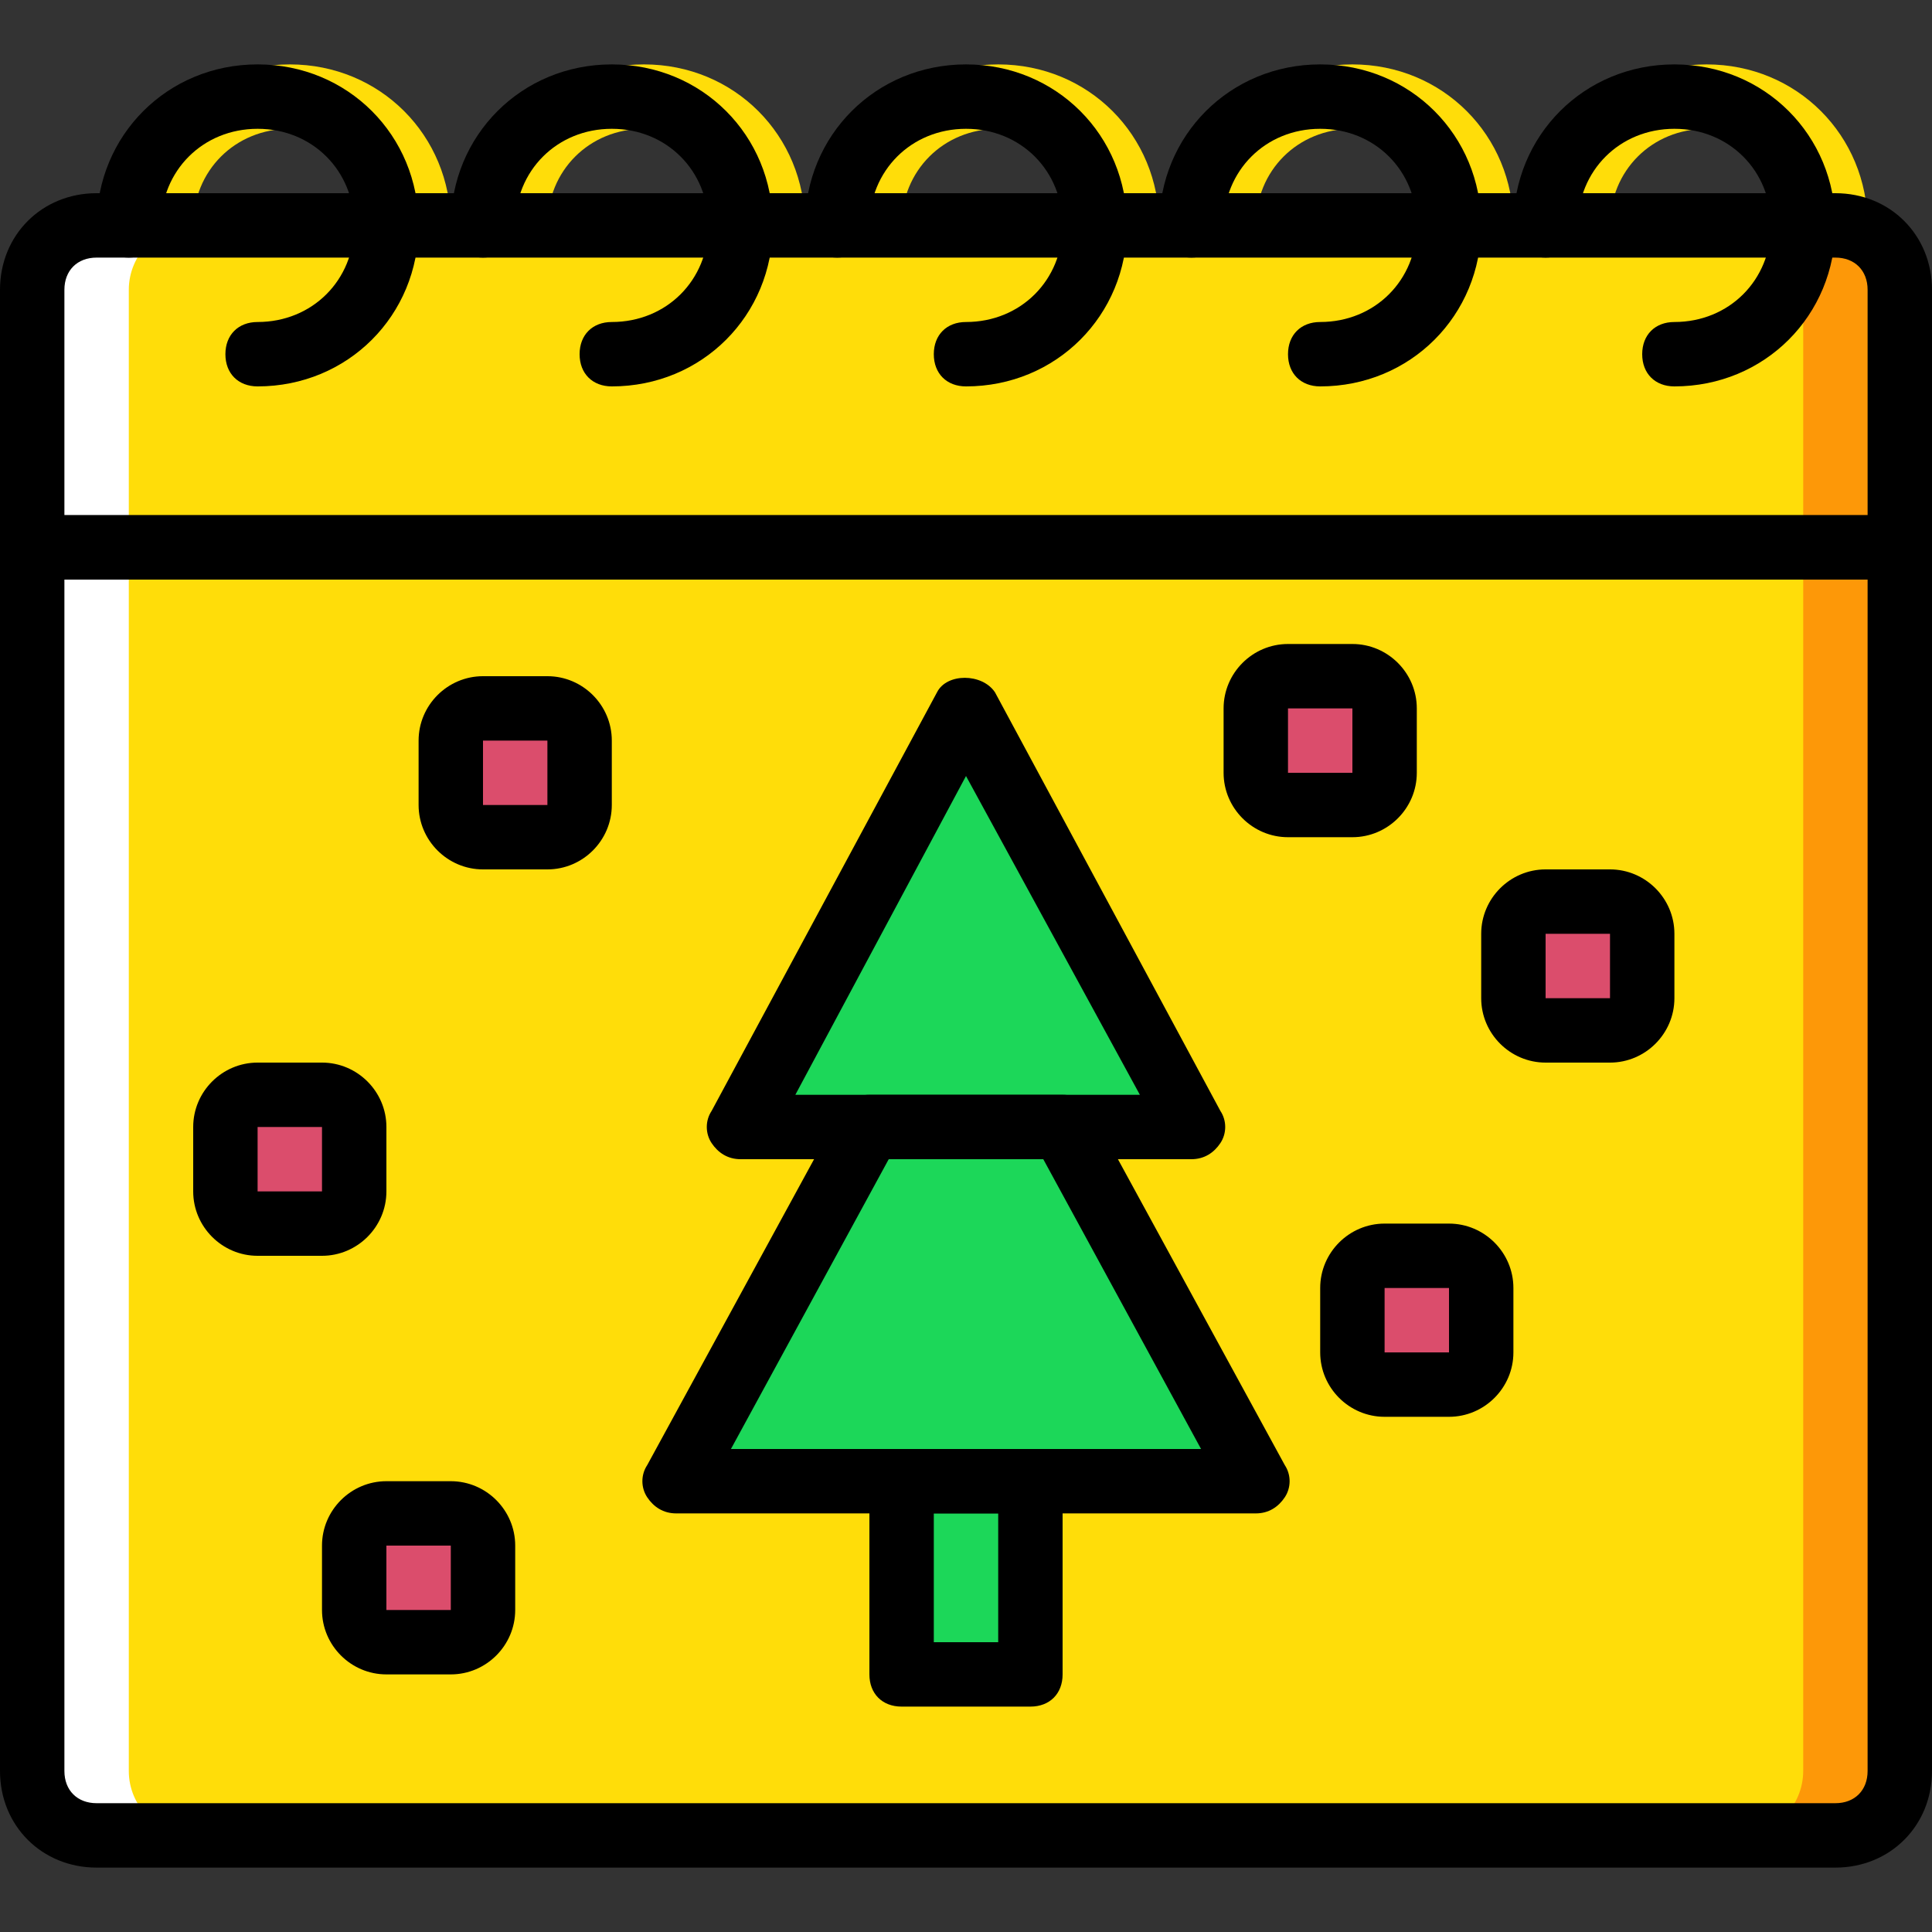 <?xml version="1.0" encoding="iso-8859-1"?>
<!-- Uploaded to: SVG Repo, www.svgrepo.com, Generator: SVG Repo Mixer Tools -->
<svg height="800px" width="800px" version="1.1" id="Layer_1" xmlns="http://www.w3.org/2000/svg" xmlns:xlink="http://www.w3.org/1999/xlink" 
	 viewBox="0 0 512 512" xml:space="preserve">
<rect x="0" y="0" width="512" height="512" fill="#333333" stroke="none"/>
<g transform="translate(1 1)">
	<g>
		<path style="fill:#FFDD09;" d="M451.267,101.4c-5.12,0-8.533-3.413-8.533-8.533s3.413-8.533,8.533-8.533
			c14.507,0,25.6-11.093,25.6-25.6s-11.093-25.6-25.6-25.6s-25.6,11.093-25.6,25.6c0,5.12-3.413,8.533-8.533,8.533
			s-8.533-3.413-8.533-8.533c0-23.893,18.773-42.667,42.667-42.667c23.893,0,42.667,18.773,42.667,42.667
			S475.16,101.4,451.267,101.4z"/>
		<path style="fill:#FFDD09;" d="M357.4,101.4c-5.12,0-8.533-3.413-8.533-8.533s3.413-8.533,8.533-8.533
			c14.507,0,25.6-11.093,25.6-25.6s-11.093-25.6-25.6-25.6s-25.6,11.093-25.6,25.6c0,5.12-3.413,8.533-8.533,8.533
			c-5.12,0-8.533-3.413-8.533-8.533c0-23.893,18.773-42.667,42.667-42.667c23.893,0,42.667,18.773,42.667,42.667
			S381.293,101.4,357.4,101.4z"/>
		<path style="fill:#FFDD09;" d="M263.533,101.4c-5.12,0-8.533-3.413-8.533-8.533s3.413-8.533,8.533-8.533
			c14.507,0,25.6-11.093,25.6-25.6s-11.093-25.6-25.6-25.6c-14.507,0-25.6,11.093-25.6,25.6c0,5.12-3.413,8.533-8.533,8.533
			c-5.12,0-8.533-3.413-8.533-8.533c0-23.893,18.773-42.667,42.667-42.667c23.893,0,42.667,18.773,42.667,42.667
			S287.427,101.4,263.533,101.4z"/>
		<path style="fill:#FFDD09;" d="M169.667,101.4c-5.12,0-8.533-3.413-8.533-8.533s3.413-8.533,8.533-8.533
			c14.507,0,25.6-11.093,25.6-25.6s-11.093-25.6-25.6-25.6c-14.507,0-25.6,11.093-25.6,25.6c0,5.12-3.413,8.533-8.533,8.533
			S127,63.853,127,58.733c0-23.893,18.773-42.667,42.667-42.667s42.667,18.773,42.667,42.667S193.56,101.4,169.667,101.4z"/>
		<path style="fill:#FFDD09;" d="M75.8,101.4c-5.12,0-8.533-3.413-8.533-8.533s3.413-8.533,8.533-8.533
			c14.507,0,25.6-11.093,25.6-25.6s-11.093-25.6-25.6-25.6s-25.6,11.093-25.6,25.6c0,5.12-3.413,8.533-8.533,8.533
			s-8.533-3.413-8.533-8.533c0-23.893,18.773-42.667,42.667-42.667s42.667,18.773,42.667,42.667S99.693,101.4,75.8,101.4z"/>
		<path style="fill:#FFDD09;" d="M7.533,468.333V144.067h494.933v324.267c0,9.387-7.68,17.067-17.067,17.067H24.6
			C15.213,485.4,7.533,477.72,7.533,468.333"/>
		<path style="fill:#FFDD09;" d="M7.533,144.067V75.8c0-9.387,7.68-17.067,17.067-17.067h460.8c9.387,0,17.067,7.68,17.067,17.067
			v68.267H7.533z"/>
	</g>
	<g>
		<polygon style="fill:#1CD759;" points="314.733,297.667 195.267,297.667 255,186.733 		"/>
		<polygon style="fill:#1CD759;" points="237.933,442.733 272.067,442.733 272.067,391.533 237.933,391.533 		"/>
	</g>
	<g>
		<path style="fill:#FD9808;" d="M476.867,144.067v324.267c0,9.387-7.68,17.067-17.067,17.067h25.6
			c9.387,0,17.067-7.68,17.067-17.067V144.067H476.867z"/>
		<path style="fill:#FD9808;" d="M485.4,58.733h-25.6c9.387,0,17.067,7.68,17.067,17.067v68.267h25.6V75.8
			C502.467,66.413,494.787,58.733,485.4,58.733"/>
	</g>
	<g>
		<path style="fill:#FFFFFF;" d="M33.133,144.067v324.267c0,9.387,7.68,17.067,17.067,17.067H24.6
			c-9.387,0-17.067-7.68-17.067-17.067V144.067H33.133z"/>
		<path style="fill:#FFFFFF;" d="M24.6,58.733h25.6c-9.387,0-17.067,7.68-17.067,17.067v68.267h-25.6V75.8
			C7.533,66.413,15.213,58.733,24.6,58.733"/>
	</g>
	<polygon style="fill:#1CD759;" points="280.6,297.667 229.4,297.667 178.2,391.533 331.8,391.533 	"/>
	<g>
		<path style="fill:#DB4D6C;" d="M144.067,220.867H127c-5.12,0-8.533-3.413-8.533-8.533v-17.067c0-5.12,3.413-8.533,8.533-8.533
			h17.067c5.12,0,8.533,3.413,8.533,8.533v17.067C152.6,217.453,149.187,220.867,144.067,220.867"/>
		<path style="fill:#DB4D6C;" d="M357.4,212.333h-17.067c-5.12,0-8.533-3.413-8.533-8.533v-17.067c0-5.12,3.413-8.533,8.533-8.533
			H357.4c5.12,0,8.533,3.413,8.533,8.533V203.8C365.933,208.92,362.52,212.333,357.4,212.333"/>
		<path style="fill:#DB4D6C;" d="M425.667,272.067H408.6c-5.12,0-8.533-3.413-8.533-8.533v-17.067c0-5.12,3.413-8.533,8.533-8.533
			h17.067c5.12,0,8.533,3.413,8.533,8.533v17.067C434.2,268.653,430.787,272.067,425.667,272.067"/>
		<path style="fill:#DB4D6C;" d="M383,365.933h-17.067c-5.12,0-8.533-3.413-8.533-8.533v-17.067c0-5.12,3.413-8.533,8.533-8.533H383
			c5.12,0,8.533,3.413,8.533,8.533V357.4C391.533,362.52,388.12,365.933,383,365.933"/>
		<path style="fill:#DB4D6C;" d="M84.333,323.267H67.267c-5.12,0-8.533-3.413-8.533-8.533v-17.067c0-5.12,3.413-8.533,8.533-8.533
			h17.067c5.12,0,8.533,3.413,8.533,8.533v17.067C92.867,319.853,89.453,323.267,84.333,323.267"/>
		<path style="fill:#DB4D6C;" d="M118.467,434.2H101.4c-5.12,0-8.533-3.413-8.533-8.533V408.6c0-5.12,3.413-8.533,8.533-8.533
			h17.067c5.12,0,8.533,3.413,8.533,8.533v17.067C127,430.787,123.587,434.2,118.467,434.2"/>
	</g>
	<path d="M314.733,306.2H195.267c-3.413,0-5.973-1.707-7.68-4.267c-1.707-2.56-1.707-5.973,0-8.533l59.733-110.933
		c2.56-5.12,11.947-5.12,15.36,0L322.413,293.4c1.707,2.56,1.707,5.973,0,8.533S318.147,306.2,314.733,306.2z M209.773,289.133
		h91.307L255,204.653L209.773,289.133z"/>
	<path d="M272.067,451.267h-34.133c-5.12,0-8.533-3.413-8.533-8.533v-51.2c0-5.12,3.413-8.533,8.533-8.533h34.133
		c5.12,0,8.533,3.413,8.533,8.533v51.2C280.6,447.853,277.187,451.267,272.067,451.267z M246.467,434.2h17.067v-34.133h-17.067
		V434.2z"/>
	<path d="M331.8,400.067H178.2c-3.413,0-5.973-1.707-7.68-4.267c-1.707-2.56-1.707-5.973,0-8.533l51.2-93.867
		c1.707-2.56,4.267-4.267,7.68-4.267h51.2c3.413,0,5.973,1.707,7.68,4.267l51.2,93.867c1.707,2.56,1.707,5.973,0,8.533
		C337.773,398.36,335.213,400.067,331.8,400.067z M192.707,383h124.587l-41.813-76.8h-40.96L192.707,383z"/>
	<path d="M485.4,493.933H24.6c-14.507,0-25.6-11.093-25.6-25.6V144.067c0-5.12,3.413-8.533,8.533-8.533h494.933
		c5.12,0,8.533,3.413,8.533,8.533v324.267C511,482.84,499.907,493.933,485.4,493.933z M16.067,152.6v315.733
		c0,5.12,3.413,8.533,8.533,8.533h460.8c5.12,0,8.533-3.413,8.533-8.533V152.6H16.067z"/>
	<path d="M502.467,152.6H7.533c-5.12,0-8.533-3.413-8.533-8.533V75.8c0-14.507,11.093-25.6,25.6-25.6h460.8
		c14.507,0,25.6,11.093,25.6,25.6v68.267C511,149.187,507.587,152.6,502.467,152.6z M16.067,135.533h477.867V75.8
		c0-5.12-3.413-8.533-8.533-8.533H24.6c-5.12,0-8.533,3.413-8.533,8.533V135.533z"/>
	<path d="M442.733,101.4c-5.12,0-8.533-3.413-8.533-8.533s3.413-8.533,8.533-8.533c14.507,0,25.6-11.093,25.6-25.6
		s-11.093-25.6-25.6-25.6c-14.507,0-25.6,11.093-25.6,25.6c0,5.12-3.413,8.533-8.533,8.533c-5.12,0-8.533-3.413-8.533-8.533
		c0-23.893,18.773-42.667,42.667-42.667c23.893,0,42.667,18.773,42.667,42.667S466.627,101.4,442.733,101.4z"/>
	<path d="M348.867,101.4c-5.12,0-8.533-3.413-8.533-8.533s3.413-8.533,8.533-8.533c14.507,0,25.6-11.093,25.6-25.6
		s-11.093-25.6-25.6-25.6c-14.507,0-25.6,11.093-25.6,25.6c0,5.12-3.413,8.533-8.533,8.533c-5.12,0-8.533-3.413-8.533-8.533
		c0-23.893,18.773-42.667,42.667-42.667c23.893,0,42.667,18.773,42.667,42.667S372.76,101.4,348.867,101.4z"/>
	<path d="M255,101.4c-5.12,0-8.533-3.413-8.533-8.533s3.413-8.533,8.533-8.533c14.507,0,25.6-11.093,25.6-25.6
		s-11.093-25.6-25.6-25.6c-14.507,0-25.6,11.093-25.6,25.6c0,5.12-3.413,8.533-8.533,8.533c-5.12,0-8.533-3.413-8.533-8.533
		c0-23.893,18.773-42.667,42.667-42.667s42.667,18.773,42.667,42.667S278.893,101.4,255,101.4z"/>
	<path d="M161.133,101.4c-5.12,0-8.533-3.413-8.533-8.533s3.413-8.533,8.533-8.533c14.507,0,25.6-11.093,25.6-25.6
		s-11.093-25.6-25.6-25.6c-14.507,0-25.6,11.093-25.6,25.6c0,5.12-3.413,8.533-8.533,8.533s-8.533-3.413-8.533-8.533
		c0-23.893,18.773-42.667,42.667-42.667S203.8,34.84,203.8,58.733S185.027,101.4,161.133,101.4z"/>
	<path d="M67.267,101.4c-5.12,0-8.533-3.413-8.533-8.533s3.413-8.533,8.533-8.533c14.507,0,25.6-11.093,25.6-25.6
		s-11.093-25.6-25.6-25.6s-25.6,11.093-25.6,25.6c0,5.12-3.413,8.533-8.533,8.533S24.6,63.853,24.6,58.733
		c0-23.893,18.773-42.667,42.667-42.667s42.667,18.773,42.667,42.667S91.16,101.4,67.267,101.4z"/>
	<path d="M144.067,229.4H127c-9.387,0-17.067-7.68-17.067-17.067v-17.067c0-9.387,7.68-17.067,17.067-17.067h17.067
		c9.387,0,17.067,7.68,17.067,17.067v17.067C161.133,221.72,153.453,229.4,144.067,229.4z M144.067,212.333v8.533V212.333
		L144.067,212.333z M127,195.267v17.067h17.067v-17.067H127z"/>
	<path d="M357.4,220.867h-17.067c-9.387,0-17.067-7.68-17.067-17.067v-17.067c0-9.387,7.68-17.067,17.067-17.067H357.4
		c9.387,0,17.067,7.68,17.067,17.067V203.8C374.467,213.187,366.787,220.867,357.4,220.867z M357.4,203.8v8.533V203.8L357.4,203.8z
		 M340.333,186.733V203.8H357.4v-17.067H340.333z"/>
	<path d="M425.667,280.6H408.6c-9.387,0-17.067-7.68-17.067-17.067v-17.067c0-9.387,7.68-17.067,17.067-17.067h17.067
		c9.387,0,17.067,7.68,17.067,17.067v17.067C442.733,272.92,435.053,280.6,425.667,280.6z M425.667,263.533v8.533V263.533
		L425.667,263.533z M408.6,246.467v17.067h17.067v-17.067H408.6z"/>
	<path d="M383,374.467h-17.067c-9.387,0-17.067-7.68-17.067-17.067v-17.067c0-9.387,7.68-17.067,17.067-17.067H383
		c9.387,0,17.067,7.68,17.067,17.067V357.4C400.067,366.787,392.387,374.467,383,374.467z M383,357.4v8.533V357.4L383,357.4z
		 M365.933,340.333V357.4H383v-17.067H365.933z"/>
	<path d="M84.333,331.8H67.267c-9.387,0-17.067-7.68-17.067-17.067v-17.067c0-9.387,7.68-17.067,17.067-17.067h17.067
		c9.387,0,17.067,7.68,17.067,17.067v17.067C101.4,324.12,93.72,331.8,84.333,331.8z M84.333,314.733v8.533V314.733L84.333,314.733z
		 M67.267,297.667v17.067h17.067v-17.067H67.267z"/>
	<path d="M118.467,442.733H101.4c-9.387,0-17.067-7.68-17.067-17.067V408.6c0-9.387,7.68-17.067,17.067-17.067h17.067
		c9.387,0,17.067,7.68,17.067,17.067v17.067C135.533,435.053,127.853,442.733,118.467,442.733z M118.467,425.667v8.533V425.667
		L118.467,425.667z M101.4,408.6v17.067h17.067V408.6H101.4z"/>
</g>
</svg>